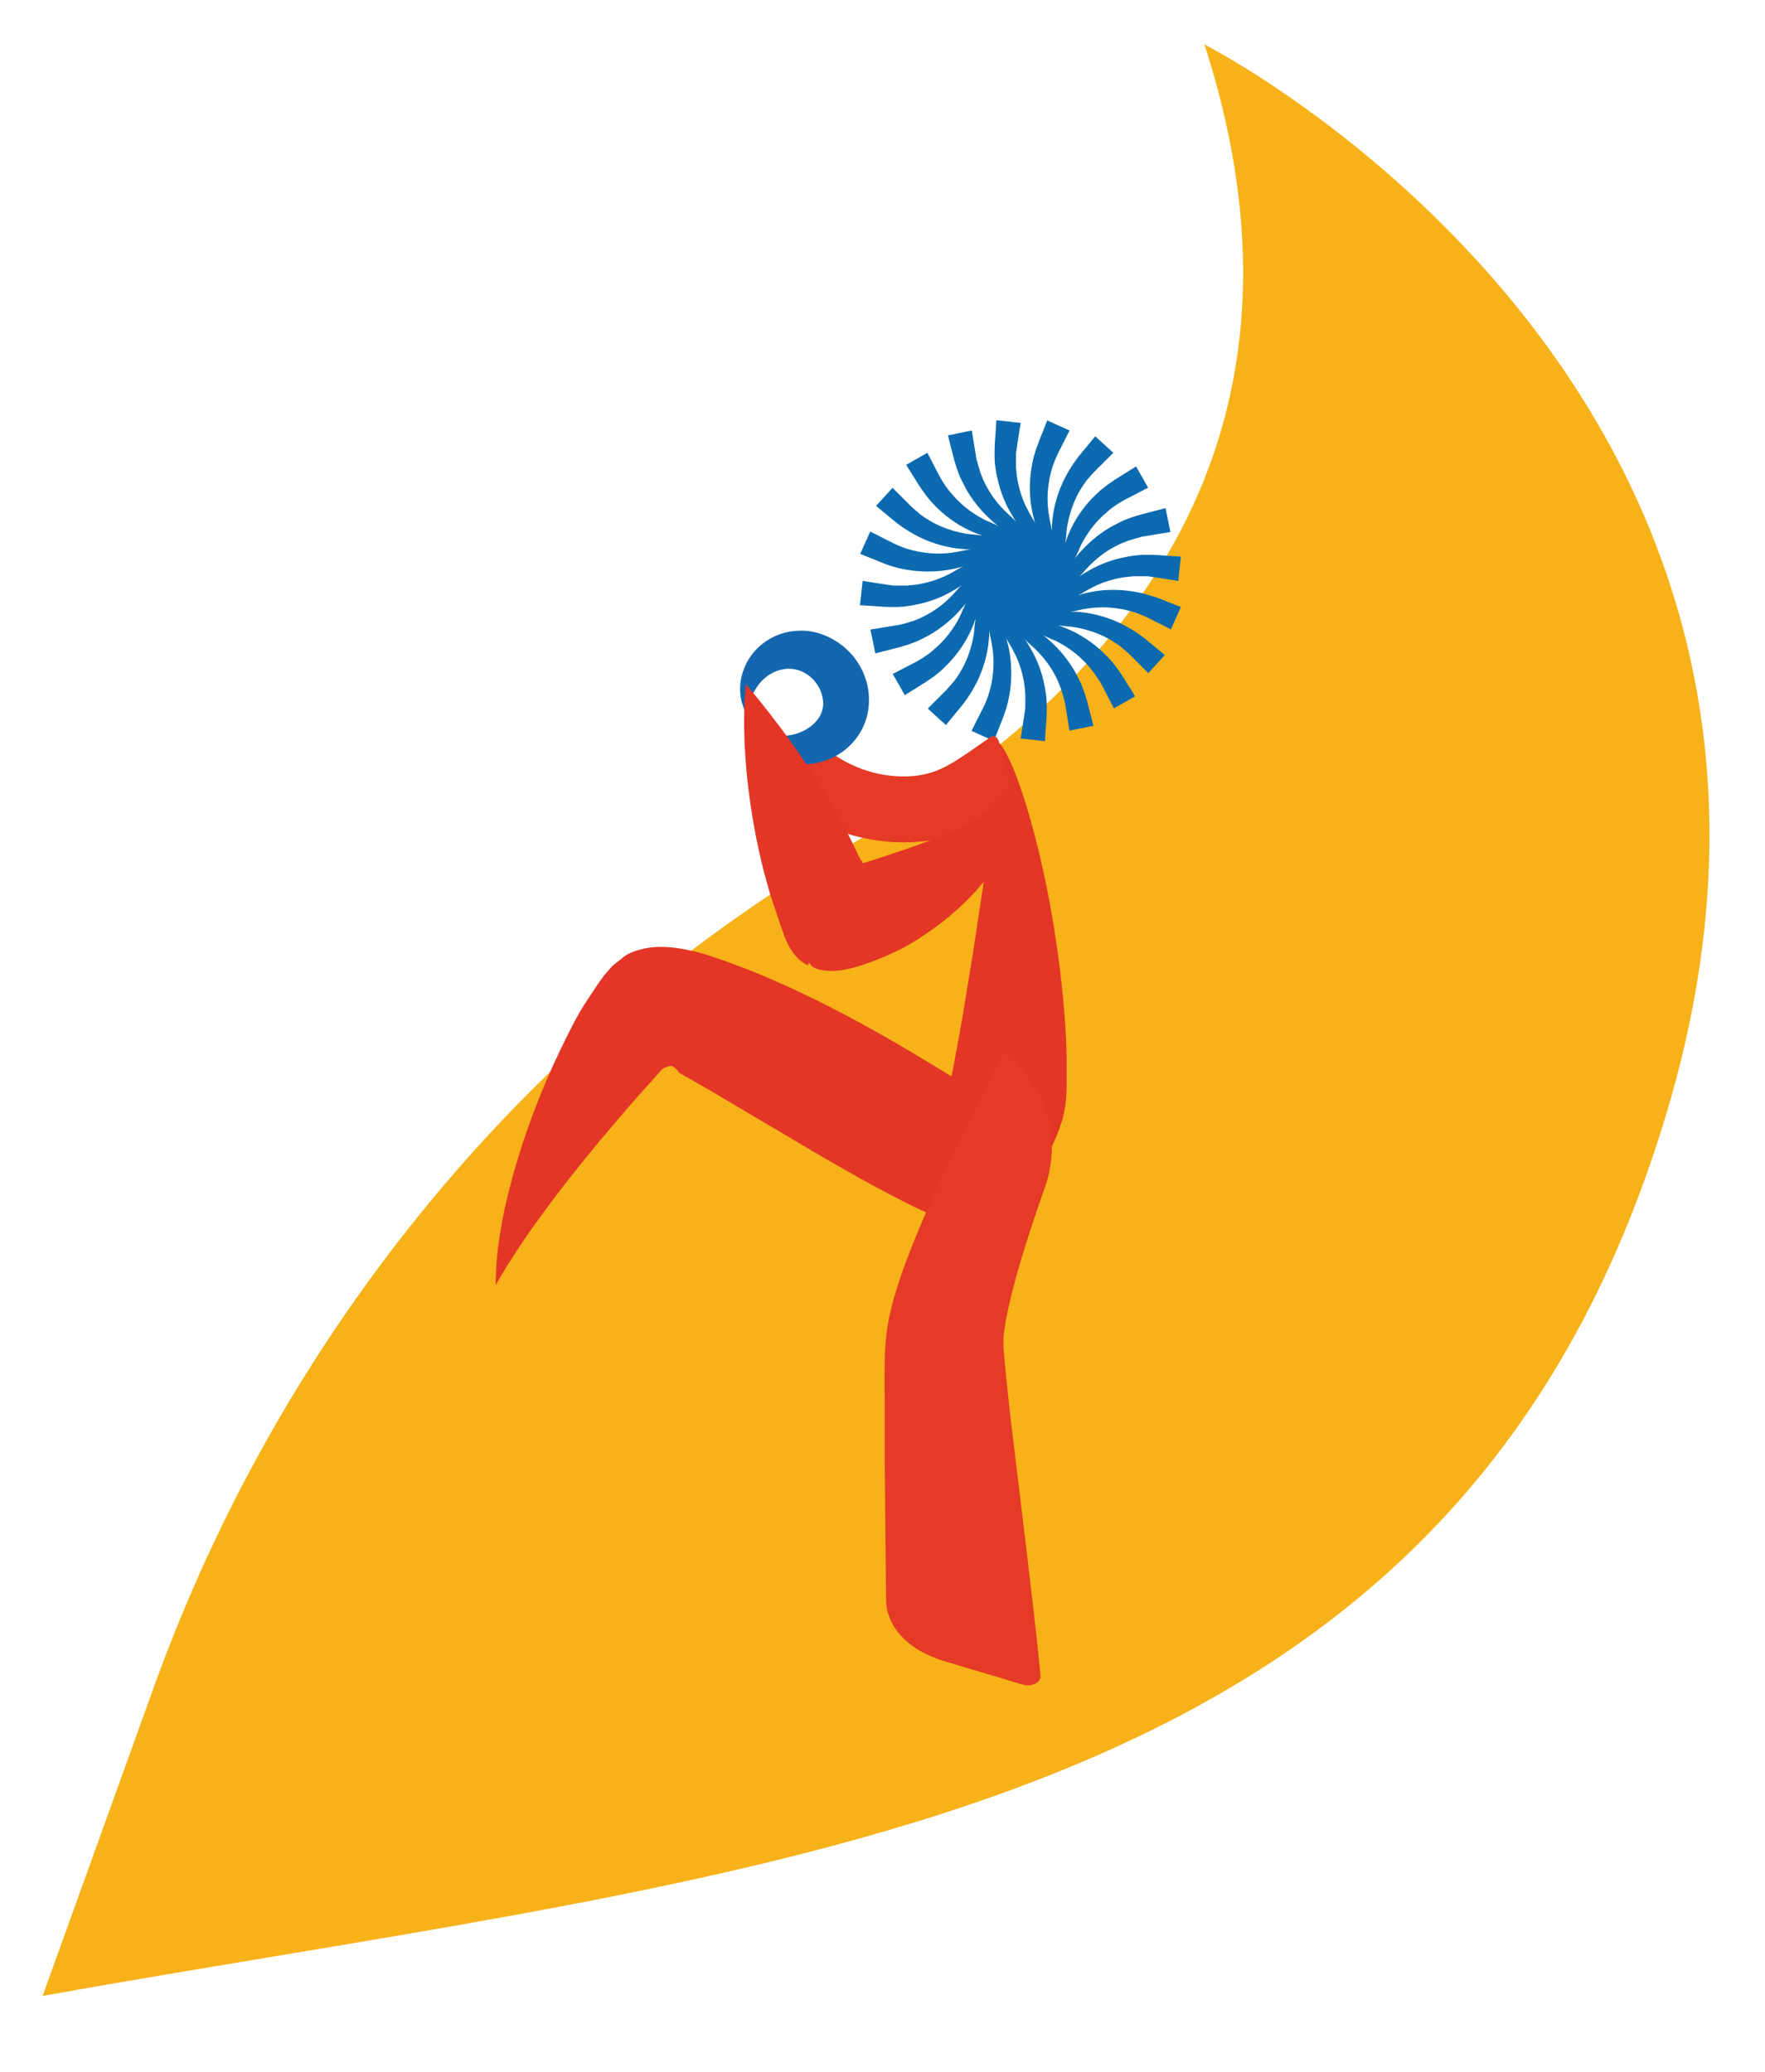 <?xml version="1.0" encoding="UTF-8"?>
<svg id="Layer_1" xmlns="http://www.w3.org/2000/svg" version="1.1" viewBox="0 0 790.8 928.5">
  <!-- Generator: Adobe Illustrator 29.0.1, SVG Export Plug-In . SVG Version: 2.1.0 Build 192)  -->
  <defs>
    <style>
      .st0 {
        fill: #e43a26;
      }

      .st1 {
        fill: #0b6ab0;
      }

      .st2 {
        fill: #f7b119;
      }

      .st3 {
        fill: #e33626;
      }

      .st4 {
        fill: #1466af;
      }
    </style>
  </defs>
  <path class="st2" d="M539.6,19.9s303.2,153.5,207.7,476.8c-95.6,323.3-392.7,337.7-728.2,397.6l49.7-138c57.6-160,168.8-296,316.5-380.3,110.9-63.2,213.6-173.2,154.3-356.2"/>
  <path class="st1" d="M516.7,267.3c-.7-.2-1.7-.6-2.5-.8-.8-.2-1.7-.5-2.5-.7-.5-.1-1.4-.3-1.9-.4-.6-.1-1.6-.3-2.2-.4-.5,0-1.7-.2-2.2-.3-5.9-.7-12-.5-17.8.8-.7.1-1.7.4-2.5.6-.2,0-.7.2-.9.3-.2,0-1,.3-1.3.4,1.3-.6,2.5-1.3,3.6-2,.5-.3,1.3-.8,1.8-1,.4-.2,1.3-.7,1.7-.9,4.4-2.2,9.2-3.6,14-4.3.4,0,1.2-.1,1.6-.2.6,0,1.6-.1,2.2-.2.5,0,1.4,0,1.9,0,.7,0,1.7,0,2.4,0h1.1c0,0,.5,0,.5,0h.5c.6.1,1.6.2,2.1.3,1.6.2,9.8,1.5,11.6,1.8l1.2-10.9c-.7,0-9.7-.6-10.4-.7-.9,0-2-.1-2.9-.1s-1.8,0-2.6,0c-.8,0-1.8,0-2.6.1-.5,0-1.4.1-1.9.2-.6,0-1.7.2-2.2.3-.5,0-1.7.3-2.2.4-5.9,1.1-11.6,3.2-16.7,6.2-.7.4-1.5.9-2.2,1.3-.2.1-.6.4-.8.5-.2.1-.8.6-1.1.8,1-1,2-2,2.8-3,.4-.4,1-1.1,1.4-1.5.3-.4,1-1,1.4-1.4,3.5-3.4,7.6-6.3,12-8.4.3-.2,1.1-.5,1.5-.7.6-.2,1.4-.6,2-.8.5-.2,1.3-.5,1.8-.6.7-.2,1.6-.5,2.3-.7l1-.3h.5c0-.1.5-.3.5-.3.6-.1,1.5-.4,2.1-.4,1.5-.3,9.8-1.6,11.6-1.9l-2.2-10.7c-.7.2-9.5,2.4-10.1,2.6-.9.3-2,.5-2.8.8-.7.2-1.7.5-2.5.8-.7.3-1.7.6-2.4.9-.5.2-1.3.5-1.8.8-.5.2-1.5.7-2,1-.5.3-1.5.8-2,1-5.2,2.9-10,6.7-14,11.1-.5.5-1.2,1.3-1.7,1.9-.1.2-.5.6-.6.7-.1.1-.6.8-.8,1.1.7-1.2,1.2-2.5,1.8-3.8.2-.5.6-1.4.8-1.9.2-.4.6-1.3.9-1.7,2.3-4.3,5.3-8.3,8.9-11.7.3-.3.9-.8,1.2-1.1.5-.4,1.2-1,1.6-1.4.4-.3,1.1-.9,1.5-1.2.6-.4,1.4-1,2-1.4l.9-.6.5-.3.5-.3c.5-.3,1.3-.8,1.9-1.1,1.4-.7,8.8-4.5,10.4-5.4l-5.4-9.5c-.6.4-8.3,5.2-8.8,5.5-.7.5-1.7,1.1-2.4,1.6-.6.4-1.5,1.1-2.1,1.5-.6.5-1.4,1.1-2,1.6-.4.3-1.1.9-1.5,1.3-.4.4-1.2,1.1-1.6,1.5-.4.4-1.2,1.2-1.6,1.6-4.1,4.4-7.5,9.4-9.9,14.9-.3.7-.7,1.6-1,2.4,0,.2-.3.7-.3.9,0,.2-.3.9-.5,1.3.2-1.4.4-2.7.5-4.1,0-.6.1-1.5.2-2.1,0-.5.2-1.4.3-1.9.9-4.8,2.5-9.6,4.8-13.9.2-.3.6-1.1.8-1.4.3-.5.8-1.3,1.1-1.8.3-.4.8-1.2,1.1-1.6.4-.6,1-1.4,1.5-1.9l.7-.8.3-.4.4-.4c.4-.5,1-1.2,1.5-1.6,1.1-1.1,7-7,8.3-8.3l-8.1-7.4c-.5.6-6.2,7.5-6.6,8-.6.7-1.3,1.6-1.8,2.3-.4.6-1.1,1.5-1.5,2.1-.4.7-1,1.5-1.4,2.2-.3.4-.7,1.2-1,1.7-.3.5-.8,1.5-1.1,2-.2.5-.8,1.5-1,2-2.5,5.4-4.2,11.3-4.8,17.2,0,.7-.2,1.8-.2,2.5,0,.2,0,.8,0,1,0,.2,0,1,0,1.4-.2-1.4-.5-2.7-.8-4.1-.1-.6-.3-1.5-.4-2,0-.5-.2-1.4-.3-1.9-.7-4.9-.6-9.8.3-14.7,0-.4.2-1.2.3-1.6.1-.6.4-1.5.5-2.1.1-.5.4-1.4.5-1.8.2-.7.5-1.6.8-2.3l.4-1,.2-.5.2-.5c.2-.5.6-1.4.9-2,.7-1.4,4.5-8.9,5.3-10.5l-10-4.5c-.3.7-3.6,9.1-3.8,9.6-.3.8-.7,1.9-1,2.7-.2.7-.6,1.7-.8,2.5-.2.8-.5,1.7-.7,2.5-.1.5-.3,1.4-.4,1.9-.1.6-.3,1.6-.4,2.2,0,.5-.2,1.7-.3,2.2-.7,5.9-.5,12,.8,17.8.1.7.4,1.7.6,2.5,0,.2.2.7.2.9,0,.2.3,1,.4,1.3-.6-1.2-1.3-2.5-2-3.6-.3-.5-.8-1.3-1-1.8-.2-.4-.6-1.3-.9-1.7-2.2-4.4-3.6-9.2-4.3-14,0-.4-.1-1.2-.2-1.6,0-.6-.1-1.6-.2-2.2,0-.5,0-1.4,0-1.9,0-.7,0-1.7,0-2.4v-1.1c0,0,0-.5,0-.5v-.5c.1-.6.2-1.6.3-2.1.2-1.6,1.5-9.8,1.8-11.6l-10.9-1.2c0,.7-.6,9.7-.7,10.4,0,.9-.1,2-.1,2.9s0,1.8,0,2.6c0,.8,0,1.8.1,2.6,0,.5,0,1.4.2,1.9,0,.6.2,1.7.3,2.2,0,.5.3,1.7.4,2.2,1.2,5.9,3.2,11.6,6.2,16.7.4.6.9,1.5,1.3,2.2.1.2.4.6.5.8.1.2.6.8.8,1.1-1-1-2-2-3-2.9-.4-.4-1.1-1-1.5-1.4-.4-.3-1-1-1.4-1.4-3.4-3.5-6.3-7.6-8.4-12-.2-.3-.5-1.1-.7-1.5-.2-.6-.6-1.5-.8-2-.2-.5-.5-1.4-.6-1.8-.2-.7-.5-1.6-.7-2.3l-.3-1v-.5c-.1,0-.3-.5-.3-.5-.1-.6-.4-1.5-.4-2.1-.3-1.5-1.6-9.8-1.9-11.6l-10.7,2.2c.2.7,2.4,9.5,2.6,10.1.2.9.5,2,.8,2.8.2.7.5,1.7.8,2.5.3.7.6,1.7.9,2.4.2.5.5,1.3.8,1.8.3.5.7,1.5,1,2,.3.5.8,1.5,1,2,2.9,5.2,6.7,10,11.1,14,.5.5,1.3,1.2,1.9,1.7.2.1.6.5.7.6.1.1.8.6,1.1.8-1.2-.7-2.5-1.2-3.8-1.8-.5-.2-1.4-.6-1.9-.8-.4-.2-1.3-.6-1.7-.9-4.3-2.3-8.3-5.3-11.7-8.9-.3-.3-.8-.9-1.1-1.2-.4-.5-1-1.2-1.4-1.6-.3-.4-.9-1.1-1.2-1.5-.4-.6-1-1.4-1.4-2l-.6-.9-.3-.5-.3-.5c-.3-.5-.8-1.3-1.1-1.9-.8-1.4-4.5-8.8-5.4-10.4l-9.5,5.4c.4.6,5.2,8.3,5.5,8.8.5.7,1.1,1.7,1.6,2.4.5.6,1.1,1.5,1.5,2.1.5.6,1.1,1.4,1.6,2,.3.4.9,1.1,1.3,1.5.4.4,1.1,1.2,1.5,1.6.4.4,1.2,1.2,1.6,1.6,4.4,4.1,9.4,7.5,14.9,9.9.7.3,1.6.7,2.4,1,.2,0,.7.3.9.3.2,0,.9.3,1.3.5-1.4-.2-2.7-.4-4.1-.5-.6,0-1.5-.1-2.1-.2-.5,0-1.4-.2-1.9-.3-4.8-.9-9.6-2.5-13.9-4.8-.3-.2-1.1-.6-1.4-.8-.5-.3-1.3-.8-1.8-1.1-.4-.3-1.2-.8-1.6-1.1-.6-.4-1.4-1-1.9-1.5l-.8-.7-.4-.3-.4-.4c-.5-.4-1.2-1-1.6-1.4-1.1-1.1-7-7-8.3-8.3,0,0-7.4,8.1-7.4,8.1.6.5,7.5,6.2,8,6.6.7.6,1.6,1.3,2.3,1.8.6.4,1.5,1.1,2.1,1.5.7.4,1.5,1,2.2,1.4.4.3,1.2.7,1.7,1,.5.3,1.5.8,2,1.1.5.2,1.5.8,2,1,5.4,2.5,11.3,4.2,17.2,4.8.7,0,1.8.2,2.5.2.2,0,.8,0,1,0,.2,0,1,0,1.4,0-1.4.2-2.7.5-4.1.8-.6.1-1.5.3-2,.4-.5,0-1.4.2-1.9.3-4.9.7-9.8.6-14.7-.3-.4,0-1.2-.2-1.6-.3-.6-.1-1.5-.4-2.1-.5-.5-.1-1.4-.4-1.8-.5-.7-.2-1.6-.5-2.3-.8l-1-.4-.5-.2-.5-.2c-.6-.3-1.4-.6-2-.9-1.4-.7-8.9-4.5-10.5-5.3l-4.5,10c.7.3,9.1,3.6,9.6,3.9.8.3,1.9.7,2.7,1,.7.2,1.7.6,2.5.8.8.2,1.7.5,2.5.7.5.1,1.4.3,1.9.4.6.1,1.6.3,2.2.4.5,0,1.7.2,2.2.3,5.9.7,12,.5,17.8-.7.7-.1,1.7-.4,2.5-.6.2,0,.7-.2.9-.2.2,0,.9-.3,1.3-.4-1.2.6-2.5,1.3-3.6,2-.5.3-1.3.7-1.8,1-.4.2-1.3.7-1.7.9-4.4,2.1-9.2,3.6-14,4.3-.4,0-1.2.1-1.6.2-.6,0-1.6.1-2.2.2-.5,0-1.4,0-1.9,0-.7,0-1.7,0-2.4,0h-1.1c0,0-.5,0-.5,0h-.5c-.6-.1-1.6-.2-2.1-.3-1.6-.2-9.8-1.5-11.6-1.8l-1.2,10.9c.8,0,9.7.6,10.4.7.9,0,2,.1,2.9.1.8,0,1.8,0,2.6,0,.8,0,1.8,0,2.6-.1.5,0,1.4,0,1.9-.2.6,0,1.7-.2,2.2-.3.5,0,1.7-.3,2.2-.4,5.9-1.1,11.6-3.2,16.7-6.2.7-.4,1.5-.9,2.2-1.3.2-.1.6-.4.8-.5.2-.1.8-.6,1.1-.8-1,1-2,2-2.8,3-.4.4-1,1.1-1.4,1.5-.3.4-1,1-1.4,1.4-3.5,3.4-7.6,6.3-12,8.4-.3.2-1.1.5-1.5.7-.6.2-1.4.6-2,.8-.5.2-1.3.5-1.8.6-.7.2-1.6.5-2.3.7l-1,.3h-.5c0,.1-.5.2-.5.2-.6.1-1.5.4-2.1.4-1.5.3-9.8,1.6-11.6,1.9l2.2,10.7c.7-.2,9.5-2.4,10.1-2.6.9-.2,2-.5,2.8-.8.7-.2,1.7-.5,2.5-.8.7-.3,1.7-.6,2.4-.9.5-.2,1.3-.5,1.8-.8.5-.2,1.5-.7,2-1,.5-.2,1.5-.8,2-1,5.2-2.9,10-6.7,14-11.1.5-.5,1.2-1.4,1.7-1.9.1-.2.5-.6.6-.7.1-.2.6-.8.8-1.1-.7,1.2-1.2,2.5-1.8,3.8-.2.5-.6,1.4-.8,1.9-.2.4-.6,1.3-.9,1.7-2.3,4.3-5.3,8.3-8.9,11.7-.3.3-.9.8-1.2,1.1-.5.4-1.2,1-1.6,1.4-.4.3-1.1.9-1.5,1.2-.6.4-1.4,1-2,1.4l-.9.6-.5.3-.5.3c-.5.3-1.3.8-1.9,1.1-1.4.8-8.8,4.5-10.4,5.4l5.4,9.5c.6-.4,8.3-5.2,8.8-5.5.7-.5,1.7-1.1,2.4-1.6.6-.4,1.5-1,2.1-1.5.6-.5,1.4-1.1,2-1.6.4-.3,1.1-.9,1.5-1.3.4-.4,1.2-1.1,1.6-1.6.4-.4,1.2-1.2,1.6-1.6,4.1-4.4,7.5-9.4,9.9-14.9.3-.7.7-1.6,1-2.4,0-.2.3-.7.3-.9,0-.2.3-.9.5-1.3-.2,1.4-.4,2.7-.5,4.1,0,.6-.1,1.5-.2,2.1,0,.5-.2,1.4-.3,1.9-.9,4.8-2.5,9.6-4.8,13.9-.2.3-.6,1.1-.8,1.4-.3.5-.8,1.4-1.1,1.8-.3.4-.8,1.2-1.1,1.6-.4.6-1,1.4-1.5,1.9l-.7.8-.3.4-.4.4c-.4.4-1,1.2-1.4,1.6-1.1,1.1-7,7-8.3,8.3l8.1,7.4c.5-.6,6.2-7.5,6.6-8,.6-.7,1.3-1.6,1.8-2.3.4-.6,1.1-1.5,1.5-2.1.4-.7,1-1.5,1.4-2.2.3-.5.7-1.2,1-1.7.3-.5.8-1.5,1.1-2,.2-.5.8-1.5,1-2,2.5-5.4,4.2-11.3,4.8-17.2,0-.7.2-1.8.2-2.5,0-.2,0-.8,0-1,0-.2,0-1,0-1.4.2,1.4.5,2.7.8,4.1.1.5.3,1.5.4,2,0,.5.2,1.4.3,1.9.7,4.9.6,9.8-.3,14.7,0,.4-.2,1.2-.3,1.6-.1.6-.4,1.5-.5,2.1-.1.5-.4,1.4-.5,1.8-.2.7-.5,1.6-.8,2.3l-.4,1-.2.5-.2.5c-.2.6-.6,1.4-.9,2-.7,1.4-4.5,8.8-5.3,10.5l10,4.5c.3-.7,3.6-9.1,3.8-9.6.3-.8.7-1.9,1-2.7.2-.7.6-1.7.8-2.5.2-.8.5-1.7.7-2.5.1-.5.3-1.4.4-1.9.1-.6.3-1.6.4-2.2,0-.5.3-1.7.3-2.2.7-5.9.5-12-.7-17.9-.1-.7-.4-1.7-.6-2.5,0-.2-.2-.7-.2-.9,0-.2-.3-1-.4-1.3.6,1.2,1.3,2.5,2,3.6.3.5.8,1.3,1,1.8.2.4.6,1.3.9,1.7,2.2,4.4,3.6,9.2,4.3,14.1,0,.4.1,1.2.2,1.6,0,.6.1,1.6.2,2.2,0,.5,0,1.4,0,1.9,0,.7,0,1.7,0,2.4v1.1c0,0,0,.5,0,.5v.5c-.1.6-.2,1.6-.3,2.1-.2,1.6-1.5,9.8-1.8,11.6l10.9,1.2c0-.7.6-9.7.7-10.4,0-.9.1-2,.1-2.9s0-1.8,0-2.6c0-.8,0-1.8-.1-2.6,0-.5-.1-1.4-.2-1.9,0-.6-.2-1.7-.3-2.2,0-.5-.3-1.7-.4-2.2-1.1-5.9-3.2-11.6-6.2-16.7-.4-.6-.9-1.5-1.3-2.2-.1-.2-.4-.6-.5-.8-.1-.2-.6-.8-.8-1.1,1,1,2,1.9,3,2.8.4.4,1.1,1,1.5,1.4.4.4,1,1,1.4,1.4,3.4,3.5,6.3,7.6,8.4,12,.2.3.5,1.1.7,1.5.2.6.6,1.5.8,2,.2.5.5,1.3.6,1.8.2.7.5,1.6.7,2.3l.3,1v.5c.1,0,.3.5.3.5.1.6.3,1.5.4,2.1.3,1.5,1.6,9.8,1.9,11.6l10.7-2.2c-.2-.7-2.4-9.5-2.6-10.1-.2-.9-.5-2-.8-2.8-.2-.7-.5-1.7-.8-2.5-.3-.7-.6-1.7-.9-2.4-.2-.5-.5-1.3-.8-1.8-.2-.5-.7-1.5-1-2-.2-.5-.8-1.5-1-2-2.9-5.2-6.7-10-11.1-14-.5-.5-1.4-1.2-1.9-1.7-.2-.1-.6-.5-.7-.6-.1-.1-.8-.6-1.1-.8,1.2.7,2.5,1.2,3.8,1.8.5.2,1.4.6,1.9.8.4.2,1.3.6,1.7.9,4.3,2.3,8.3,5.3,11.7,8.9.3.3.8.9,1.1,1.2.4.5,1,1.2,1.4,1.7.3.4.9,1.1,1.2,1.5.4.6,1,1.4,1.4,2l.6.9.3.4.3.5c.3.5.8,1.3,1.1,1.9.8,1.4,4.5,8.8,5.4,10.4l9.5-5.4c-.4-.6-5.2-8.3-5.5-8.8-.5-.7-1.1-1.7-1.6-2.4-.5-.6-1.1-1.5-1.5-2.1-.5-.6-1.1-1.4-1.6-2-.4-.4-.9-1.1-1.3-1.5-.4-.4-1.1-1.2-1.6-1.6s-1.2-1.2-1.6-1.6c-4.4-4.1-9.4-7.5-14.9-9.9-.7-.3-1.6-.7-2.4-1-.2,0-.7-.3-.9-.4-.2,0-.9-.3-1.3-.5,1.4.2,2.7.4,4.1.5.6,0,1.5.1,2,.2.5,0,1.4.2,1.9.3,4.8.9,9.6,2.5,13.9,4.8.3.2,1.1.6,1.4.8.5.3,1.3.8,1.8,1.1.4.3,1.2.8,1.6,1.1.6.4,1.4,1,1.9,1.5l.8.7.4.3.4.4c.5.4,1.2,1,1.6,1.4,1.1,1.1,7,7,8.3,8.3l7.4-8.1c-.6-.5-7.5-6.2-8-6.6-.7-.6-1.6-1.3-2.3-1.8-.6-.4-1.5-1.1-2.1-1.5-.7-.4-1.5-1-2.2-1.4-.4-.3-1.2-.7-1.7-1-.5-.3-1.5-.8-2-1.1-.5-.3-1.5-.8-2-1-5.4-2.5-11.3-4.2-17.2-4.8-.7,0-1.8-.2-2.5-.2-.2,0-.8,0-.9,0-.2,0-1,0-1.4,0,1.4-.2,2.7-.4,4.1-.8.6-.1,1.5-.3,2-.4.5,0,1.4-.2,1.9-.3,4.9-.7,9.9-.6,14.7.3.4,0,1.2.2,1.6.3.6.1,1.5.4,2.1.5.5.1,1.4.4,1.8.5.7.2,1.6.5,2.3.8l1,.4.5.2.5.2c.6.2,1.4.6,2,.9,1.4.7,8.9,4.5,10.5,5.3l4.5-10c-.7-.3-9.1-3.6-9.6-3.8-.8-.3-1.9-.7-2.7-1"/>
  <path class="st3" d="M222,576.4s.1-3.6.4-10.2c.6-6.6,1.7-16.4,4.6-28.4,2.8-12.1,7.1-26.6,13.3-42.6,3.1-8,6.7-16.4,10.9-25.1,2.1-4.4,4.3-8.8,6.7-13.3l1.9-3.4c1-1.7,2.2-3.6,3.4-5.4,2.4-3.6,4.8-7.4,7.5-11l3.6-4.1c1.3-1.2,2.7-2.1,4-3.2,2.5-2.4,6.1-3.7,9.6-4.5,7-1.7,14.7-.9,22.8,1,4,.9,8,2.3,12.1,3.7,2.8,1,5.7,2,8.5,3.1,4.8,1.8,9.5,3.7,14.1,5.7,18.5,8,36.7,17.5,54.7,27.9,13.7,7.9,27.6,16.6,38.8,23.4l1.7,1c.2.1.6.4.5.3h0s0,0,0,0c0,0,0-.2-.1.2l-.6,1.3c-1.5,3.5-2.9,7.1-4.2,10.8l-1,2.7-3.7,10h0s0-.1,0-.1c0-.1,0-.2,0-.3,0-.2,0-.4,0-.5,0-1-.3-2.2-.9-3-1.1-3.1-3.1-5.2-5.9-9.1-1.4-1.8-2.8-3-4.5-4.9-1.6-1.8-4.1-4.3-3.3-3.5,0,.2.4-.3.6-.4.5-.5,1.3-1.2,2-2.1,1.5-1.7,3.1-3.9,4.4-5.7.3-.4.7-1.1.8-1.2,0,0,.2,0,.3-.1.2-.1.4-.3.6-.5,0,.3.4-1.4.7-2.7l.8-3.9c.5-2.6,1-5.3,1.5-7.9.9-5.3,1.9-10.5,2.8-15.6,1.7-10.3,3.3-20.2,4.8-29.6,2.9-18.8,5.4-35.6,7.3-49.6,1.9-14,3.2-25.1,3.6-32.7.2-3.8.1-6.7-.2-8.6-.2-1-.6-1.6-.9-1.9-.4,0-.6,0-.6,0,0,0,.3,0,.9-.2.6.2,1.3.6,2,1.4,1.4,1.7,2.9,4.5,4.6,8.2,3.3,7.4,7,18.4,10.7,32.5,3.7,14.1,7.3,31.3,10.1,51,1.4,9.9,2.6,20.4,3.4,31.5.4,5.6.7,11.3.8,17.3,0,3,0,6,0,9v4.6c-.1,1.6,0,2.8-.4,6-.4,3.2-.9,6.4-2,9.5-.5,1.6-1,3.1-1.7,4.7l-1.5,3.6c-2,4.4-4.1,8.5-6.7,12.7-2.9,4.4-5.1,8.4-12.2,14.8-1.5,1.4-4.9,3.8-8.8,5.6-3.2,1.3-6.3,2.3-10,2.7-2.7.2-5.6.1-8.5-.3-2.5-.3-6.6-1.7-6.1-1.6l-2.9-1.2-2-.9-3.3-1.5c-15.3-7.4-28.2-14.7-42.1-22.7-17.3-10.2-34-20.1-50-29.6-3.8-2.2-7.6-4.4-11.3-6.5l-2.7-1.5c-1.1-.6-1.6-.9-1.5-.9-.2-.3-.4-.6-.6-.9-.5-.6-1.2-1.3-2-1.8-1-.6-1.6-.1-2.4,0-.5.2-1,.4-1.6.7-.3.1-.6.3-.9.5l-2.3,2.5c-3.1,3.5-6.1,6.9-9.1,10.2-5.9,6.7-11.4,13.2-16.6,19.4-10.3,12.4-19.1,23.6-26,33.2-7.1,9.5-12,17.4-15.6,22.9-3.3,5.6-5.1,8.6-5.1,8.6"/>
  <path class="st0" d="M468.4,531.3c-6.3,18-12.4,36.3-16.3,53.4-.5,2.2-.9,4.2-1.3,6.2-.4,2.1-.7,4-.9,5.8l-.3,2.7v2c-.1,1.4.1,2.7.2,4.7.7,8.5,1.8,18.3,2.8,27.8l7,58c2.3,19.5,4.7,38.9,6.6,59,.3,3-4.1,5.1-8,3.9l-35.1-10.5c-16.3-4.8-26.1-15.5-26.1-27.8l-.6-60.2v-30.5c-.1,0,0-15.8,0-15.8,0-4.8.6-13.3,2-19.9,2.8-12.5,6.6-22.6,10.5-32.5,4-9.9,8.1-19.4,12.5-28.8,8.6-18.6,17.9-37,26.7-54.6,1.2-2.5,4.3-3.1,5.7-1.2l9.6,13.6c8.2,11.8,10.3,29.3,5,44.7"/>
  <path class="st0" d="M444.7,365.4c-7.8,5-18.1,9.8-28.7,11.3-10.7,1.4-20.3.8-30.4-1.5-19.7-4.5-37.4-16.6-49.2-32.4-.9-1.2,0-3.1,1.8-3.5,5.2-1.4,10.1-2.9,14.9-4.9,6.9-2.6,12.6-2.8,15.7,0,10.4,8.9,23.7,13.8,37.4,13.5,6.6-.2,12-1.5,18-4.7,6-3.2,12.7-8.2,20-13.2,1.1-.7,2.8.4,3.3,2.1l3.1,11.2c2.6,9.4,1,17.9-5.9,22.2"/>
  <path class="st4" d="M334.9,320.5s-1.3-1.6-2.4-5.4c-1.1-3.7-1.8-10,1.6-17.2,3.1-7,11.6-15,23.9-15.3,12-.5,25.2,7.8,29.7,21.2,2.3,6.5,2.2,14.2-.4,20.6-2.6,6.4-7.4,11.3-12.4,14.1-10.2,5.7-20.8,4.7-27.8,1.1-7.2-3.7-10.4-9.5-11.4-13.2-1-3.8-.7-5.9-.7-5.9,0,0,1.1,1.9,3.6,4.2,2.4,2.4,6.6,4.7,11.7,4.9,4.9.3,10.9-1.8,14.7-5.7,3.8-3.9,4.7-8.3,3-13.4-1.7-5.1-6.1-9.2-11-10.4-4.8-1.3-10.4.3-14.3,3.7-3.9,3.3-6,7.9-6.9,11.1-.9,3.3-.9,5.5-.9,5.5"/>
  <path class="st3" d="M334.1,306.5s8,9.1,19.1,24.3c5.5,7.6,11.8,16.8,18.1,27.4,3.1,5.3,6.3,10.9,9.3,16.8,1.5,3,3,6.1,4.5,9.2,1,2.3.8,1.3.9,1.5.1,0,.2,0,.2,0,.1,0,.1-.1.1-.1,0,0-.2.5.2.9-1,.8,3.8-.9,6.4-1.7,3-1,5.9-1.9,8.8-2.9,11.4-3.8,21.7-7.7,29.8-11.7,8.2-4,14.1-8.5,17.6-12.6,1.8-2,3-4,3.6-5.3.7-1.4,1.1-2.2,1.1-2.2,0,0,.3.8.8,2.3.5,1.6,1,4,1.1,7.3.3,6.5-2.3,16.5-8.6,26.5-6.2,10-15.6,20.1-27.5,28.9-3,2.2-6.1,4.3-9.4,6.4-3.7,2.2-5.4,3.4-13.1,6.8-6.5,2.7-13.4,5.4-20,6.4-3.4.6-6.4.4-9.4-.1-1.4-.3-2.8-.7-4-1.8l-.8-.9-.4-.5c.1-.3-1.1,2.1-.6,1.1h0s0,0,0,0h-.2c0-.1-1.6-1-1.6-1-4-2.4-7.3-7.7-9.2-13.5-1.2-3.4-2.3-6.7-3.4-10-1-3.1-2.5-7.3-2.7-8.2-.9-3.3-1.8-6.6-2.7-9.8-1.6-6.5-3-12.8-4.1-18.9-2.2-12.2-3.5-23.4-4.1-32.9-1.3-19.1.3-31.2.3-31.2"/>
</svg>